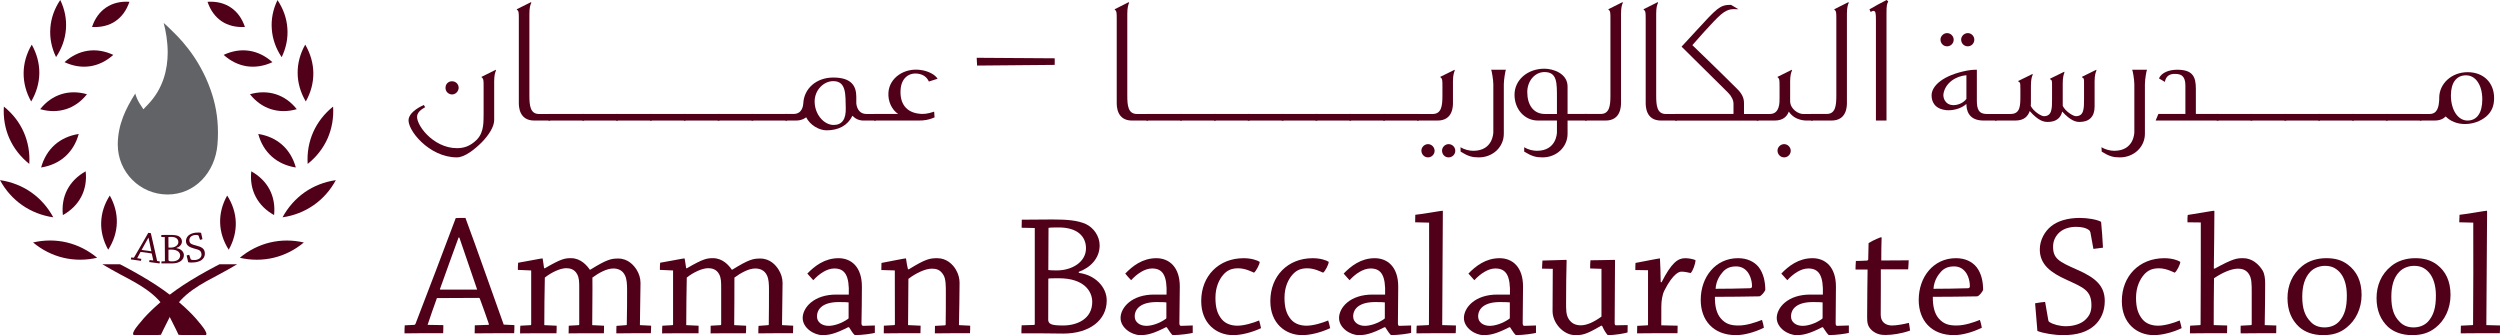 <svg xmlns="http://www.w3.org/2000/svg" id="Layer_2" viewBox="0 0 1920 257.38"><defs><style>      .cls-1 {        fill: #500019;      }      .cls-2 {        fill: #626366;      }    </style></defs><g id="Layer_1-2" data-name="Layer_1"><g><g><g><path class="cls-1" d="M371.41,66.45c0-4.77,0-5.98-1.5-7.05l-.11-.37,11.05-5.48v.78c-.54,1.24-1.32,3.42-1.32,8.14v29.83c0,5.21-4.42,11.73-9.47,16.93-5.06,5.06-12.95,11.64-19.19,11.64-21.56,0-38.62-21.62-37.02-29.6.79-4,5.39-7.84,11.67-10.64l.97,1.72c-3.8,2.13-5.15,3.61-5.98,5.87-2.12,6.4,11.69,25.57,30.37,25.57,4.91,0,9.98-1.12,15.5-6.68,5.63-6.02,4.87-14.23,5.04-19.56v-21.09ZM352.18,68.21c-.55,2.75-3.02,4.67-5.77,4.28-2.86-.54-4.71-3.04-4.16-6.03.35-2.62,2.98-4.47,5.69-3.98,2.86.39,4.68,2.98,4.25,5.74"></path><path class="cls-1" d="M398.46,14.5c0-4.75,0-5.99-1.46-7.04l-.15-.35,11.1-5.53v.79c-.61,1.22-1.37,3.37-1.37,8.12v62.95c0,7.73.68,14.11,7.42,14.11h8.56v5.04h-12.22c-11.74,0-11.88-10.88-11.88-13.67V14.5Z"></path><rect class="cls-1" x="421.18" y="87.52" width="27.4" height="5.06"></rect><rect class="cls-1" x="447.22" y="87.52" width="27.34" height="5.06"></rect><rect class="cls-1" x="473.16" y="87.52" width="27.39" height="5.06"></rect><rect class="cls-1" x="499.17" y="87.52" width="27.33" height="5.06"></rect><rect class="cls-1" x="525.2" y="87.52" width="27.34" height="5.06"></rect><rect class="cls-1" x="551.19" y="87.52" width="27.3" height="5.06"></rect><rect class="cls-1" x="577.17" y="87.52" width="27.35" height="5.06"></rect><path class="cls-1" d="M603.19,92.58v-5.06h6.27c6.49,0,7.35-6.08,7.46-8,.5-11.48,9.99-19.97,23.04-19.97,14.13,0,17.68,6.67,17.68,14.84v4.91c.16,1.99,1.21,8.23,7.88,8.23h7.1v5.06h-9.49c-3.46,0-6.36-1.45-8.47-3.69-3.68,7.56-10.79,11.19-19.81,11.19-5.85,0-12.75-4.04-15.7-9.99-2.11,1.58-4.72,2.49-7.76,2.49h-8.2ZM640.24,95.97c6.38,0,9.61-4.3,9.3-13.23-.3-9.61.68-20.43-9.58-20.43-7.42,0-14.32,6.83-14.32,15.64,0,9.88,7.14,18.02,14.6,18.02"></path><path class="cls-1" d="M689.78,87.52c-4.64-3.04-8-9.49-7.46-16.57.83-11.4,12.31-18.86,24.43-17.25,6.24.79,11.35,3.58,13.32,6.77l-6.68,2.15c-1.72-3.73-4.66-5.47-8.28-6.01-6.76-1.05-12.32,3.06-13.32,10.89-1.17,9.92,2.59,18.26,13.49,19.75,3.57.58,6.97.25,12.16-1.5l.3,4.42c-4.54,1.93-8.58,2.54-12.64,2.39h-33.81v-5.06h18.49Z"></path><polygon class="cls-1" points="810.02 44.78 810.02 49.83 750.42 50.36 750.1 44.38 810.02 44.78"></polygon><path class="cls-1" d="M857.64,14.5c0-4.75,0-5.99-1.48-7.04l-.1-.35,10.95-5.53v.79c-.4,1.22-1.25,3.37-1.25,8.12v62.95c0,7.73.63,14.11,7.48,14.11h8.51v5.04h-12.34c-11.69,0-11.76-10.88-11.76-13.67V14.5Z"></path><rect class="cls-1" x="880.41" y="87.52" width="27.3" height="5.06"></rect><rect class="cls-1" x="906.38" y="87.52" width="27.34" height="5.06"></rect><rect class="cls-1" x="932.37" y="87.52" width="27.33" height="5.06"></rect><rect class="cls-1" x="958.3" y="87.52" width="27.42" height="5.06"></rect><rect class="cls-1" x="984.39" y="87.52" width="27.3" height="5.06"></rect><rect class="cls-1" x="1010.28" y="87.52" width="27.36" height="5.06"></rect><rect class="cls-1" x="1036.36" y="87.52" width="27.26" height="5.06"></rect><rect class="cls-1" x="1062.3" y="87.52" width="27.31" height="5.06"></rect><path class="cls-1" d="M1115.88,78.91c0,2.79-.06,13.67-11.85,13.67h-15.75v-5.04h12c6.83,0,7.51-6.43,7.51-14.13v-6.96c0-4.77,0-5.98-1.48-7.05l-.2-.37,11.08-5.48v.78c-.49,1.24-1.32,3.42-1.32,8.14v16.44ZM1101.77,115.81c0,2.77-2.27,5.06-5.06,5.06s-5.08-2.29-5.08-5.23c0-2.66,2.41-4.95,5.08-4.95s5.06,2.29,5.06,5.12M1117.66,115.81c0,2.77-2.26,5.06-5.15,5.06s-5.02-2.29-5.02-5.23c0-2.66,2.43-4.95,5.02-4.95,2.88,0,5.15,2.29,5.15,5.12"></path><path class="cls-1" d="M1146.87,64.75c0-3.63-1.25-10.51-1.63-11.17h11.26c-.34.66-1.57,7.54-1.57,11.17v37.98c0,10.12-8.36,18.14-19.17,18.14-5.15,0-8.18-.82-13.99-4.39l-.12-3.4c3.21,1.93,6.87,2.73,9.86,2.73,15.36,0,15.36-14.23,15.36-14.23v-36.83Z"></path><path class="cls-1" d="M1170.57,113.08c3.11,1.93,6.91,2.73,9.8,2.73,15.36,0,15.36-14.23,15.36-14.23v-9h-14.57c-10.15,0-18.01-8.54-18.01-19.82s9.88-20,23.01-20c6.37,0,17.73,3.47,17.73,13.71v21.05h14.72v5.06h-14.72v10.15c0,10.12-8.42,18.14-19.18,18.14-5.21,0-8.14-.82-14.11-4.39l-.02-3.4ZM1195.73,87.52v-11.98c0-11.95.26-20.2-9.58-20.2-7.4,0-13.21,6.85-13.21,15.39,0,9.76,4.68,16.8,13.56,16.8h9.23Z"></path><path class="cls-1" d="M1244.94,78.91c0,2.79-.16,13.67-11.86,13.67h-15.74v-5.06h12c6.75,0,7.47-6.36,7.47-14.09V14.5c0-4.75,0-5.99-1.46-7.04l-.15-.37,11.05-5.51v.8c-.58,1.21-1.3,3.35-1.3,8.11v68.42Z"></path><path class="cls-1" d="M1263.88,14.5c0-4.75,0-5.99-1.51-7.04l-.16-.35,11.07-5.53v.79c-.58,1.22-1.33,3.37-1.33,8.12v62.95c0,7.73.67,14.11,7.42,14.11h8.54v5.04h-12.26c-11.66,0-11.76-10.88-11.76-13.67V14.5Z"></path><path class="cls-1" d="M1286.57,92.58v-5.06h44.76v-7.68c.04-2.8-1.49-6.01-4.21-8.71-10.26-10.26-35.68-35.31-35.68-35.31l10.79-11.69c16.66-18.13,18.64-20.41,27.18-20.41l5.69,3.38c-4.07,0-7.29-.96-13.12,3.78-5.39,4.34-22.26,23.78-22.26,23.78,0,0,21.15,20.37,34.88,34.09,4.78,4.82,4.78,8.86,4.78,10.68v8.11h11.1v5.06h-63.92Z"></path><path class="cls-1" d="M1366.69,66.45c0-4.77,0-5.98-1.43-7.05l-.12-.37,11.05-5.48v.78c-.56,1.24-1.36,3.42-1.36,8.14v15.55c.29,5.9,6.33,9.52,9.9,9.52h7.47v5.04h-4.39s-9.2.56-14.01-6.9c-1.29,3.56-4.25,6.9-10.82,6.9h-13.83v-5.04h10.13c7.7,0,7.42-9.04,7.42-12v-9.09ZM1375.29,115.81c0,2.77-2.31,5.06-5.08,5.06s-5.08-2.29-5.08-5.23c0-2.66,2.39-4.95,5.08-4.95s5.08,2.29,5.08,5.12"></path><path class="cls-1" d="M1418.44,78.91c0,2.79-.11,13.67-11.85,13.67h-15.76v-5.06h12.04c6.78,0,7.43-6.36,7.43-14.09V14.5c0-4.75,0-5.99-1.48-7.04l-.1-.37,11.02-5.51v.8c-.52,1.21-1.31,3.35-1.31,8.11v68.42Z"></path><path class="cls-1" d="M1440.71,92.58V15.44c0-5.32-.2-7.08-2.03-7.08-.75,0-1.97.87-1.97.87l-.99-2.03c8.18-4.56,5.17-3.11,13.23-7.21l1.23,1.18c-.96,1.71-1.35,2.78-1.35,8.94v82.47h-8.12Z"></path><path class="cls-1" d="M1523.38,92.58c-11.8,0-13.18-8.25-13.18-12.74-4.26,3.83-10.75,5.15-15.22,4.78-9.22-.86-11.52-6.6-11.52-11.34,0-7.59,9.13-15.52,27.08-19.03,4.1-.8,7.68-.69,7.68-.69v23.58c0,6.42,1.24,10.41,7.62,10.41h7.6v5.04h-10.06ZM1500.43,30.51c0,2.81-2.26,5.06-5.1,5.06s-5.03-2.25-5.03-5.2c0-2.62,2.37-4.95,5.03-4.95,2.83,0,5.1,2.33,5.1,5.09M1510.2,57.76c-8.28.68-16.14,5.93-17.61,14.19-.56,3.18,1.33,8.8,7.72,8.8,2.95,0,7.29-1.33,9.89-4.78v-18.21ZM1516.27,30.51c0,2.81-2.21,5.06-5.03,5.06s-5.08-2.25-5.08-5.2c0-2.62,2.41-4.95,5.08-4.95,2.83,0,5.03,2.33,5.03,5.09"></path><path class="cls-1" d="M1551.62,67.97c0-4.83,0-4.28-1.53-5.36l-.08-.42,11.05-5.43v.82c-.54,1.17-1.3,3.29-1.3,8.11,0,14.81,0,14.48-.16,15.6,2.02,4.25,8,7.95,10.1,7.95,6.27,0,6.27-5.93,6.27-13.18v-9.84c0-4.84,0-4.25-1.41-5.36l-.18-.39,11.05-5.43v.77c-.44,1.22-1.25,3.33-1.25,8.14v17.33c1.95,4.25,8,7.95,10.1,7.95,6.26,0,6.26-5.93,6.26-13.18v-11.31c0-4.78,0-4.28-1.47-5.35l-.16-.37,11.09-5.48v.78c-.52,1.24-1.35,3.42-1.35,8.14v19.46c0,7.76-4.2,11.73-11.6,11.73-2.65,0-6.73-.79-13.28-7.98-1.19,5.34-5.17,7.98-11.18,7.98-2.71,0-7.01-.65-13.77-8.38-1.24,3.71-4.08,7.3-10.91,7.3h-15.78v-5.04h12c7.52,0,7.52-6.43,7.52-14.13v-5.45Z"></path><path class="cls-1" d="M1639.17,64.75c0-3.63-1.21-10.51-1.64-11.17h11.37c-.46.66-1.61,7.54-1.61,11.17v37.98c0,10.12-8.42,18.14-19.24,18.14-5.13,0-8.16-.82-13.91-4.39l-.22-3.4c3.26,1.93,6.95,2.73,9.87,2.73,15.38,0,15.38-14.23,15.38-14.23v-36.83Z"></path><path class="cls-1" d="M1703.81,87.52v5.06h-48.28l2.11-5.06h20.74v-21.84c0-7.03-3.03-8.8-7.41-8.92-4.92-.28-7.58,1.89-8.37,6.15-1.99-1.23-2.25-1.39-4.52-2.71,1.93-4.39,7.66-6.65,13.97-6.65,11.98,0,14.37,5.35,14.37,14.65v19.32h17.39Z"></path><rect class="cls-1" x="1702.44" y="87.52" width="27.3" height="5.06"></rect><rect class="cls-1" x="1728.41" y="87.52" width="27.41" height="5.06"></rect><rect class="cls-1" x="1754.43" y="87.52" width="27.32" height="5.06"></rect><rect class="cls-1" x="1780.41" y="87.52" width="27.33" height="5.06"></rect><rect class="cls-1" x="1806.48" y="87.52" width="27.26" height="5.06"></rect><rect class="cls-1" x="1832.42" y="87.52" width="27.28" height="5.06"></rect><path class="cls-1" d="M1873.31,75.26c0-11.19,9.67-19.83,21.83-19.83s20.33,8.03,20.33,19.83c0,6.19-1.9,10.55-5.99,14.16-4.4,3.72-10.29,5.83-16.42,5.83s-11.3-2.24-14.78-5.83c-1.77,1.85-4.44,3.16-8.54,3.16h-11.32v-5.04h7.4c5.87,0,7.24-4.93,7.5-11.33v-.95ZM1882.3,73.28c0,11.21,5.42,19.3,12.74,19.3s11.36-5.94,11.36-16.25c0-11.02-5.09-18.49-12.5-18.49s-11.6,5.74-11.6,15.43"></path></g><g><path class="cls-1" d="M318.3,249.48c.34-.18.57-.35.78-.7,9.32-23.93,21.85-57.2,30.93-81.28,1.62-.14,4.47-.14,7.45-.14,9.01,24.21,20.65,57.76,29.38,81.94l8.22.38c0,2.03,0,4.35-.18,6.22h-12.61c-6.19,0-12.35.11-17.73.11,0-1.97.11-4.16.11-6.17l10.51-.36c.27,0,.36-.44.27-.7-2.15-6.21-4.71-13.7-6.86-19.27-.16-.58-.39-.73-.91-.73l-32.11.15c-2.31,6.41-5.09,14.23-7.16,20.56l12.09.2c0,2.03,0,4.2-.13,6.22h-17.83c-3.9,0-8.26.11-11.86.11,0-2.13,0-4.16.18-6.17l7.45-.36ZM352.18,182.41c-4.56,12.21-9.8,27.28-14.16,39.21-.34.56-.18.79.22.79h28.22c-4.18-12.29-9.42-27.49-13.68-39.99h-.6Z"></path><path class="cls-1" d="M397.72,207.25c0-1.74,0-3.87.22-5.46,5.34-.85,17.54-3.33,18.47-3.33.2,0,.4.1.4.38.23,2.1.83,4.82,1.03,7.12l.59.09c12.81-7.49,15.57-7.77,20.18-7.77,7.46,0,12.28,5.76,14.36,8.85h.38c12.9-8,16.1-8.57,21.49-8.57,7.48,0,11.92,5.2,14.07,8.57,1.89,3.1,3,6.42,3,10.25,0,10.04-.46,21.96-.46,32.31l8.64.44c0,1.73-.22,4.06-.22,5.78h-13.91c-4.36,0-8.85.11-12.62.11,0-1.83,0-4,.11-5.75l7.56-.58c.3,0,.36-.2.36-.54.23-8.92.23-19.34.23-26.53,0-4.47-.23-8.23-1.57-11.03-1.86-4.05-5.37-5.39-9.03-5.39-5.14,0-11.36,3.51-16.04,6.98.16,10.24-.14,25-.14,36.52l9.08.44c0,1.89,0,3.92-.12,5.78h-14.85c-4.19,0-8.8.11-12.24.11,0-1.83,0-3.88.11-5.89l7.57-.44c.24,0,.48-.2.48-.54v-27.52c0-5.08,0-8.22-1.64-11.14-2.05-3.75-5.37-4.53-8.37-4.53-4.46,0-11.27,3.09-16.41,7.21-.24,11.45-.41,25.11-.41,36.52l9.5.44c0,1.89,0,4.06-.15,5.78h-14.73c-4.13,0-9.25.11-13.21.11,0-1.83,0-4,.19-5.89l7.95-.44c.26,0,.38-.2.38-.54v-41.46l-10.23-.44Z"></path><path class="cls-1" d="M506.8,207.25c0-1.74,0-3.87.18-5.46,5.35-.85,17.56-3.33,18.46-3.33.27,0,.42.1.42.38.29,2.1.85,4.82,1.1,7.12l.51.09c12.81-7.49,15.66-7.77,20.18-7.77,7.48,0,12.36,5.76,14.35,8.85h.38c12.93-8,16.14-8.57,21.55-8.57,7.54,0,11.96,5.2,14.05,8.57,1.91,3.1,3.03,6.42,3.03,10.25,0,10.04-.42,21.96-.42,32.31l8.59.44c0,1.73-.16,4.06-.16,5.78h-14.01c-4.42,0-8.82.11-12.61.11,0-1.83,0-4,.15-5.75l7.5-.58c.32,0,.37-.2.37-.54.16-8.92.16-19.34.16-26.53,0-4.47-.16-8.23-1.51-11.03-1.83-4.05-5.36-5.39-9.08-5.39-5.1,0-11.23,3.51-15.95,6.98.12,10.24-.17,25-.17,36.52l9.17.44c0,1.89,0,3.92-.18,5.78h-14.89c-4.23,0-8.74.11-12.22.11,0-1.83,0-3.88.04-5.89l7.6-.44c.22,0,.48-.2.48-.54v-27.52c0-5.08,0-8.22-1.61-11.14-2.06-3.75-5.32-4.53-8.47-4.53-4.39,0-11.27,3.09-16.35,7.21-.22,11.45-.4,25.11-.4,36.52l9.49.44c0,1.89,0,4.06-.04,5.78h-14.81c-4.18,0-9.27.11-13.17.11,0-1.83,0-4,.16-5.89l7.9-.44c.25,0,.35-.2.35-.54v-41.46l-10.16-.44Z"></path><path class="cls-1" d="M651.31,251.33c-9.93,5.1-14.73,6.05-19.62,6.05-6.58,0-15.23-5.53-15.23-13.18s8.26-18.16,26.26-17.97h9.15c.55-14.41-2.84-20.05-11.12-20.05-5.67,0-11.57,4.04-16.14,9.01-1.4-1.65-3.18-3.47-4.58-5.08,5.63-5.82,13.28-11.82,23.97-11.82,9.89,0,17.94,6.81,17.94,21.76,0,6.45-.14,22.51-.33,28.21,0,1.29.49,1.99,1.31,1.99l8.96-.29v5.7c-1.86.51-9.52,1.71-15.41,1.71-1.36-1.2-2.73-3.35-4.4-6.05h-.75ZM627.44,243.15c0,4.15,3.7,7.1,8.96,7.1,3.9,0,9.79-1.74,14.91-5.36.42-.28.42-.54.42-1.21v-11.45c-.63-.12-3.45-.25-7.5-.25-11.86,0-16.78,4.94-16.78,11.04v.11Z"></path><path class="cls-1" d="M676.86,207.38c0-1.75.11-3.73.11-5.45,5.35-.98,17.63-3.49,18.54-3.49.32,0,.32.12.32.23.34,2.72.99,6.19,1.47,8.07l.64.1c13.27-8.17,16.29-8.54,22.03-8.54,6.98,0,11.92,4.8,14.23,8.95,1.99,3.37,2.75,6.91,2.75,9.96,0,9.82-.32,22.42-.48,32.48l8.63.44c0,1.73,0,3.92-.16,5.78h-14.12c-4.16,0-9.1.11-12.85.11,0-1.69,0-3.86.08-5.75l7.78-.42c.34-.16.44-.28.44-.54.14-7.23.14-16.9.14-24.3,0-5.41,0-10.62-1.71-13.57-2.57-4.6-5.91-5.11-9.2-5.11-4.89,0-12.47,3.63-17.85,7.83-.1,10.18-.26,25.71-.26,35.52l9.65.44c0,1.89-.15,4.06-.15,5.78h-15.18c-4.24,0-8.97.11-12.97.11,0-1.83,0-4,.05-5.89l7.97-.44c.26,0,.52-.2.52-.56l-.07-41.44-10.36-.31Z"></path><path class="cls-1" d="M793.99,249.56c.36,0,.72-.08.72-.66v-73.79l-10.09-.2c0-2.16.11-4.18.11-6.19,5.86,0,16.82-.17,23.49-.17,11.54,0,19.34.69,25.81,3.56,6.03,2.9,10.5,9.37,10.5,16.38,0,9.95-7.24,17.14-16.02,20.28v.82c12.07,1.43,21.45,10.48,21.45,21.21,0,15.04-13.09,25.39-33.41,25.39-3.34,0-13.85-.18-16.35-.18h-15.76c0-1.97,0-4.16.18-6.17l9.37-.28ZM805.02,245.01c-.18,4.03,2.53,4.96,11.45,4.96,10.67,0,22.37-4.96,22.37-18.12,0-8.18-6.33-18.14-25.61-18.14-4.62,0-7.14,0-8.12.29l-.08,31ZM805.1,207.38c.85.15,3.12.31,6.45.31,11.97,0,22.49-6.58,22.49-16.99,0-9.22-6.69-16.03-21-16.03-4.26,0-6.7.07-7.78.34l-.16,32.37Z"></path><path class="cls-1" d="M895.34,251.33c-9.87,5.1-14.71,6.05-19.54,6.05-6.57,0-15.21-5.53-15.21-13.18s8.2-18.16,26.23-17.97h9.08c.58-14.41-2.77-20.05-11.08-20.05-5.68,0-11.57,4.04-16.12,9.01-1.53-1.65-3.26-3.47-4.51-5.08,5.61-5.82,13.23-11.82,23.88-11.82,9.87,0,18.01,6.81,18.01,21.76,0,6.45-.2,22.51-.32,28.21,0,1.29.41,1.99,1.25,1.99l9-.29v5.7c-1.91.51-9.58,1.71-15.51,1.71-1.29-1.2-2.62-3.35-4.43-6.05h-.72ZM871.47,243.15c0,4.15,3.75,7.1,9.01,7.1,3.87,0,9.8-1.74,14.85-5.36.45-.28.45-.54.45-1.21v-11.45c-.67-.12-3.4-.25-7.52-.25-11.76,0-16.8,4.94-16.8,11.04v.11Z"></path><path class="cls-1" d="M922.54,231.15c0-19.18,13.41-32.85,32.56-32.85,5.83,0,10.27,1.48,12.36,2.81,0,1.83-2.83,7.23-4.39,8.31-1.31-.55-6.57-3.37-12.07-3.37s-8.72,1.73-11.55,4.97c-2.94,3.37-5.99,9.27-5.99,17.62,0,7.63,1.46,12.47,4.82,16.51,3.18,3.89,8.07,4.98,12.04,4.98,5.25,0,12.28-2.15,16.7-4.02.53,1.75,1.03,4.02,1.46,5.91-7.32,3.46-15.58,5.37-21.37,5.37-13.03,0-24.57-9.11-24.57-26.07v-.16Z"></path><path class="cls-1" d="M975.62,231.15c0-19.18,13.41-32.85,32.48-32.85,5.91,0,10.39,1.48,12.37,2.81,0,1.83-2.7,7.23-4.33,8.31-1.36-.55-6.59-3.37-12.07-3.37s-8.68,1.73-11.53,4.97c-2.99,3.37-6.05,9.27-6.05,17.62,0,7.63,1.5,12.47,4.84,16.51,3.18,3.89,8.04,4.98,12.07,4.98,5.26,0,12.3-2.15,16.64-4.02.6,1.75,1.12,4.02,1.53,5.91-7.32,3.46-15.64,5.37-21.41,5.37-13.04,0-24.54-9.11-24.54-26.07v-.16Z"></path><path class="cls-1" d="M1063.2,251.33c-9.95,5.1-14.79,6.05-19.6,6.05-6.65,0-15.22-5.53-15.22-13.18s8.16-18.16,26.21-17.97h9.16c.55-14.41-2.85-20.05-11.13-20.05-5.71,0-11.63,4.04-16.15,9.01-1.5-1.65-3.21-3.47-4.53-5.08,5.57-5.82,13.27-11.82,23.83-11.82,9.94,0,18.06,6.81,18.06,21.76,0,6.45-.18,22.51-.23,28.21,0,1.29.31,1.99,1.13,1.99l9.02-.29v5.7c-1.89.51-9.56,1.71-15.46,1.71-1.32-1.2-2.69-3.35-4.42-6.05h-.66ZM1039.24,243.15c0,4.15,3.84,7.1,8.99,7.1,3.87,0,9.84-1.74,14.96-5.36.36-.28.36-.54.36-1.21v-11.45c-.66-.12-3.46-.25-7.47-.25-11.86,0-16.85,4.94-16.85,11.04v.11Z"></path><path class="cls-1" d="M1086.84,170.73c0-1.87.1-3.91.1-5.77,5.81-.57,19.77-3.11,20.86-3.11.2,0,.31.15.31.56-.11,24.27-.31,60.54-.49,87.26l10.53.29c0,1.88,0,4.07-.18,5.93h-15.65c-4.77,0-10.01.11-14.46.11,0-1.83,0-4,.16-5.89l9-.44c.21,0,.41-.2.41-.54.12-23.63.22-54.63.12-78.15l-10.7-.26Z"></path><path class="cls-1" d="M1159.09,251.33c-9.89,5.1-14.79,6.05-19.67,6.05-6.51,0-15.14-5.53-15.14-13.18s8.19-18.16,26.17-17.97h9.19c.49-14.41-2.83-20.05-11.21-20.05-5.58,0-11.54,4.04-16.12,9.01-1.44-1.65-3.15-3.47-4.56-5.08,5.65-5.82,13.27-11.82,23.94-11.82,9.95,0,18.01,6.81,18.01,21.76,0,6.45-.22,22.51-.27,28.21,0,1.29.44,1.99,1.15,1.99l9.06-.29v5.7c-1.89.51-9.57,1.71-15.46,1.71-1.38-1.2-2.71-3.35-4.46-6.05h-.63ZM1135.22,243.15c0,4.15,3.71,7.1,8.95,7.1,3.87,0,9.75-1.74,14.91-5.36.46-.28.46-.54.46-1.21v-11.45c-.7-.12-3.57-.25-7.57-.25-11.81,0-16.76,4.94-16.76,11.04v.11Z"></path><path class="cls-1" d="M1229.72,250.12c-11.78,6.97-14.67,7.26-20.01,7.26-8.98,0-17.34-9.27-17.34-18.43,0-11.54.16-22.82.16-32.49l-8.24-.14c0-2.03.22-4.18.32-6.21,4.72-.09,16.5-.53,18.15-.53.22,0,.4.19.4.44-.28,10.2-.4,20.96-.4,32.1,0,5.63-.14,9.39,1.99,12.88,2.33,3.6,5.53,4.84,9.34,4.84,4.7,0,10.11-2.54,15.84-6.69.07-11.15,0-26.61,0-36.69l-8.7-.28c0-2.01,0-4.26.25-6.28,4.92,0,16.83-.32,18.59-.32.18,0,.27.19.27.44,0,15.17-.27,32.22-.27,47.95,0,1.33.27,1.87,1.01,1.87l8.98-.16c0,1.77,0,3.92-.1,5.65-1.65.56-9.18,2.05-15.22,2.05-1.32-1.38-2.81-3.78-4.34-7.12l-.66-.14Z"></path><path class="cls-1" d="M1255.94,207.38c0-1.88,0-3.73.12-5.45,5.39-.98,17.83-3.49,18.71-3.49.08,0,.08.12.08.4.3,3.48.42,10.75.56,17.79l.67.18c7.62-15.06,12.54-18.51,18.09-18.51,2.95,0,6.07.66,7.97,1.48,0,2.78-2.11,8.56-3.75,9.92-1.27-.29-4.49-1.08-6.84-1.08-1.38,0-2.6.43-4.54,2-2.43,2.05-5.47,5.93-8.78,12.52-1.57,3.1-2.33,7.92-2.33,12.19-.04,4.72-.04,10.09-.04,14.51l12.56.28c0,1.73,0,3.92-.1,5.78h-17.06c-4.72,0-9.72.11-13.99.11,0-1.83,0-4,.1-5.75l7.83-.42c.3,0,.48-.28.48-.36v-41.95l-9.75-.15Z"></path><path class="cls-1" d="M1306.16,230.26c0-17.45,11.32-31.98,28.64-31.98,6.94,0,12.35,2.57,15.86,6.83,3.82,5.01,5.08,11.52,5.08,17.57-.62,1.66-3.18,4.73-4.59,4.91-7.85.21-25.64.37-34.1.37-.1,7.38,1.34,12.88,4.48,16.52,3.97,4.68,8.32,5.5,13.75,5.5,6.19,0,13.17-2.41,17.93-4.3.67,1.88,1.18,4.2,1.45,6.01-7.38,3.68-15.6,5.7-21.39,5.7-17.44,0-27.11-11.4-27.11-27.02v-.1ZM1333.16,204.61c-4.56,0-7.67,1.58-9.97,4.16-1.67,1.99-5.21,6.16-5.62,13.02,7.68,0,18.55-.17,26.19-.42,1.08,0,1.79-.39,1.79-1.5,0-4.55-1.65-8.85-3.64-11.26-2.02-2.43-4.75-4.01-8.65-4.01h-.1Z"></path><path class="cls-1" d="M1399.39,251.33c-9.91,5.1-14.87,6.05-19.56,6.05-6.63,0-15.29-5.53-15.29-13.18s8.19-18.16,26.25-17.97h9.17c.51-14.41-2.85-20.05-11.2-20.05-5.7,0-11.57,4.04-16.1,9.01-1.48-1.65-3.19-3.47-4.61-5.08,5.58-5.82,13.28-11.82,23.94-11.82,9.95,0,18.01,6.81,18.01,21.76,0,6.45-.15,22.51-.22,28.21,0,1.29.36,1.99,1.12,1.99l9.03-.29v5.7c-1.83.51-9.51,1.71-15.44,1.71-1.31-1.2-2.73-3.35-4.48-6.05h-.61ZM1375.51,243.15c0,4.15,3.66,7.1,8.92,7.1,4.02,0,9.85-1.74,14.96-5.36.37-.28.37-.54.37-1.21v-11.45c-.69-.12-3.44-.25-7.46-.25-11.9,0-16.79,4.94-16.79,11.04v.11Z"></path><path class="cls-1" d="M1448.05,257.26c-2.91,0-6.59-.3-10.37-3.49-3.57-3.23-3.71-6.34-3.71-10.5,0-6.87.14-17.47.14-20.87,0-4.01.2-12.04.2-15.4h-9.28c0-2.15.14-4.57.29-6.58,2.85,0,5.72-.17,8.64-.31.15,0,.83-.34.83-.87.02-3.79.2-8.61.28-12.55,3.6-2.3,9.18-4.51,9.59-4.51.22,0,.42.04.42.37-.2,4.56-.26,11.85-.26,17.47,6.77,0,14.23,0,21.05-.12,0,2.41-.3,4.84-.4,6.93h-21v15.05c-.08,5.53-.08,13.33-.08,19.91,0,5.64,3.95,8.18,8.68,8.18,3.14,0,8.24-.82,12.94-2,.4,1.71.65,3.88.94,5.87-6.33,2.35-13.96,3.42-18.75,3.42h-.15Z"></path><path class="cls-1" d="M1473.58,230.26c0-17.45,11.22-31.98,28.58-31.98,6.94,0,12.33,2.57,15.8,6.83,3.92,5.01,5.07,11.52,5.07,17.57-.64,1.66-3.21,4.73-4.49,4.91-7.92.21-25.66.37-34.12.37-.11,7.38,1.34,12.88,4.44,16.52,4.02,4.68,8.3,5.5,13.81,5.5,6.2,0,13.18-2.41,17.88-4.3.67,1.88,1.2,4.2,1.48,6.01-7.4,3.68-15.58,5.7-21.35,5.7-17.49,0-27.11-11.4-27.11-27.02v-.1ZM1500.55,204.61c-4.56,0-7.66,1.58-9.95,4.16-1.73,1.99-5.22,6.16-5.69,13.02,7.68,0,18.49-.17,26.21-.42,1.1,0,1.74-.39,1.74-1.5,0-4.55-1.55-8.85-3.59-11.26-1.97-2.43-4.72-4.01-8.58-4.01h-.14Z"></path><path class="cls-1" d="M1573.11,245.83c.08.81.31,1.19,1.03,1.6,2.59,1.69,7.74,3.11,12.43,3.11,6.37,0,12.26-2.02,15.41-5.39,3.09-3.07,4.24-6.28,4.24-10.75,0-11.52-6.33-13.61-19.31-19.64-11.8-5.34-20.34-11.52-20.34-23.18,0-7.4,3.99-14.13,8.8-17.89,5.01-4.04,12.71-6.32,21.88-6.32,6.15,0,13.14,1.19,16.4,2.99.61,6.44,1.13,13.28,1.43,19.86-2.27.26-4.82.68-7.34.94l-2.29-12.64c-.28-.79-.55-1.33-.83-1.6-2.31-1.9-5.87-2.71-10.1-2.71-4.73,0-9.34,1.22-12.66,4.07-2.74,2.41-5.1,6.11-5.1,11.14,0,9.25,4.53,11.54,18.41,17.68,13.51,5.95,21.29,11.89,21.29,24.06,0,7.57-2.75,14.11-7.78,18.69-5.57,4.99-13.25,7.54-24.24,7.54-6.55,0-15.18-1.38-19.72-3.21-.58-7-1.25-14.42-1.76-21.25,2.55-.39,5.2-.93,7.69-1.08l2.43,13.98Z"></path><path class="cls-1" d="M1629.58,231.15c0-19.18,13.47-32.85,32.56-32.85,5.89,0,10.27,1.48,12.35,2.81,0,1.83-2.66,7.23-4.34,8.31-1.28-.55-6.59-3.37-12.06-3.37s-8.7,1.73-11.57,4.97c-2.91,3.37-6.05,9.27-6.05,17.62,0,7.63,1.55,12.47,4.87,16.51,3.16,3.89,8.08,4.98,12.06,4.98,5.29,0,12.24-2.15,16.62-4.02.58,1.75,1.03,4.02,1.49,5.91-7.16,3.46-15.5,5.37-21.35,5.37-12.99,0-24.58-9.11-24.58-26.07v-.16Z"></path><path class="cls-1" d="M1700.85,206.33c14.17-7.77,16.99-8.05,21.95-8.05,6.72,0,11.94,4.59,14.91,9.52,1.53,2.69,1.93,6.2,1.93,10.12,0,10.03-.18,21.29-.34,31.77l8.9.29c0,1.88,0,4.07-.08,5.93h-13.72c-4.46,0-9.44.11-13.57.11-.15-1.83,0-3.88,0-5.89l7.93-.44c.3,0,.56-.2.56-.54v-24.41c0-6.59,0-10.86-2.07-14.12-2.29-3.78-6.07-4.29-8.44-4.29-5.53,0-12.85,3.51-18.45,7.38-.16,10.63-.24,25.91-.24,35.97l10.36.29c0,1.88-.12,4.07-.12,5.93h-15.45c-3.9,0-9.01.11-13.04.11,0-1.97,0-4,.15-5.89l7.61-.44c.27,0,.41-.2.41-.54.17-23.46.17-54.75.17-78.3l-10.22-.11c-.16-1.88,0-4.02.18-5.65,5.15-.68,19.03-3.23,20.04-3.23.28,0,.44.15.44.56,0,12.59-.28,29.01-.44,43.77l.64.14Z"></path><path class="cls-1" d="M1784.07,257.38c-7.53,0-13.93-2.31-18.37-6.31-5.81-5.41-8.91-12.64-8.91-22.14s3.5-18.32,11.32-24.63c5.11-4.18,11.92-6.02,18.41-6.02s11.84,1.31,16.63,4.96c6.77,5.1,10.55,12.59,10.55,23.27s-4.69,19.71-11.66,25.17c-5.08,4.08-10.67,5.7-17.85,5.7h-.12ZM1785.13,251.45c4.1,0,8.08-1.19,11.21-4.44,4.4-4.84,6.03-10.84,6.03-19.99,0-7.43-1.69-13.71-5.39-17.89-3.4-3.63-6.79-4.96-11.42-4.96-3.7,0-8.16,1.32-11.28,4.59-4.22,4.4-6.15,10.96-6.15,19.18,0,8.73,1.93,14.61,6.33,19.06,2.47,2.85,6.26,4.44,10.6,4.44h.08Z"></path><path class="cls-1" d="M1852.49,257.38c-7.62,0-14.01-2.31-18.46-6.31-5.73-5.41-8.84-12.64-8.84-22.14s3.46-18.32,11.35-24.63c5.03-4.18,11.88-6.02,18.34-6.02s11.79,1.31,16.68,4.96c6.71,5.1,10.44,12.59,10.44,23.27s-4.53,19.71-11.52,25.17c-5.18,4.08-10.79,5.7-17.87,5.7h-.13ZM1853.51,251.45c4.06,0,8.1-1.19,11.21-4.44,4.35-4.84,6.05-10.84,6.05-19.99,0-7.43-1.74-13.71-5.45-17.89-3.28-3.63-6.77-4.96-11.32-4.96-3.8,0-8.21,1.32-11.33,4.59-4.33,4.4-6.13,10.96-6.13,19.18,0,8.73,1.8,14.61,6.26,19.06,2.55,2.85,6.29,4.44,10.59,4.44h.12Z"></path><path class="cls-1" d="M1888.7,170.73c0-1.87.22-3.91.22-5.77,5.75-.57,19.7-3.11,20.78-3.11.23,0,.39.15.39.56-.16,24.27-.39,60.54-.58,87.26l10.49.29c0,1.88,0,4.07-.14,5.93h-15.58c-4.82,0-10.05.11-14.44.11,0-1.83,0-4,.11-5.89l9-.44c.23,0,.37-.2.37-.54.14-23.63.29-54.63.14-78.15l-10.76-.26Z"></path></g></g><path class="cls-1" d="M62.36,151.17c3.04-5.83,4.21-12.41,3.44-19.6-6.27,3.49-11.09,8.29-14.1,14.04-3.02,5.76-4.17,12.45-3.42,19.58,6.26-3.48,11.08-8.27,14.07-14.02"></path><path class="cls-1" d="M50.68,83.84c6.24-2,11.65-5.85,16.11-11.47-6.89-1.96-13.66-1.97-19.78,0-6.25,1.99-11.65,5.83-16.14,11.46,6.9,1.99,13.53,1.99,19.82,0"></path><path class="cls-1" d="M60.46,102.88c-7.2,1.13-13.51,3.99-18.44,8.38-4.93,4.43-8.51,10.36-10.44,17.37,7.19-1.13,13.49-3.98,18.42-8.38,5.02-4.5,8.54-10.33,10.46-17.37"></path><path class="cls-1" d="M69.17,50.89c6.42-.96,12.53-3.96,17.84-8.74-6.49-3.03-13.19-4.12-19.64-3.15-6.39.95-12.49,3.94-17.81,8.74,6.47,3.02,13.19,4.1,19.6,3.14"></path><path class="cls-1" d="M50.64,22.35C51.22,14.73,49.75,7.22,46.28,0c-4.47,6.61-7.08,13.96-7.61,21.47-.58,7.65.9,15.16,4.38,22.37,4.43-6.6,7.04-13.93,7.59-21.5"></path><path class="cls-1" d="M81.5,5.77c-5,3.37-8.63,8.38-10.82,14.95,6.87.38,12.99-1.1,17.89-4.4,4.99-3.39,8.62-8.4,10.83-14.94-6.92-.44-12.92,1.03-17.9,4.39"></path><path class="cls-1" d="M77.7,170.82c-.22,7.14,1.66,14.29,5.4,20.96,4.16-6.46,6.42-13.5,6.62-20.66.22-7.1-1.66-14.26-5.41-20.94-4.14,6.43-6.41,13.48-6.6,20.64"></path><path class="cls-1" d="M25.41,186.22c6.84,5.7,14.76,9.71,23.21,11.73,8.45,2.01,17.33,2.01,25.99.01-6.86-5.7-14.77-9.71-23.2-11.74-8.44-2.03-17.35-2.01-26-.01"></path><path class="cls-1" d="M22.5,125.89c.52-8.53-.95-16.89-4.29-24.45-3.33-7.56-8.56-14.24-15.24-19.58-.55,8.54.88,16.89,4.23,24.46,3.38,7.56,8.61,14.25,15.3,19.56"></path><path class="cls-1" d="M30.2,56.17c.06-7.49-1.93-14.96-5.81-21.88-4.04,6.84-6.18,14.27-6.25,21.76-.06,7.61,1.89,14.95,5.8,21.9,4.04-6.85,6.18-14.28,6.26-21.77"></path><path class="cls-1" d="M23.91,147.67c-7.04-4.9-15.23-8.08-23.91-9.32,4.2,7.74,9.99,14.32,17.04,19.21,7.03,4.91,15.2,8.08,23.88,9.34-4.19-7.74-9.98-14.32-17.02-19.23"></path><path class="cls-1" d="M210.5,165.19c.74-7.12-.42-13.82-3.43-19.58-3.02-5.75-7.84-10.56-14.09-14.04-.77,7.18.38,13.75,3.44,19.59,2.99,5.75,7.82,10.55,14.09,14.02"></path><path class="cls-1" d="M227.91,83.83c-4.47-5.63-9.88-9.47-16.12-11.46-6.16-1.97-12.91-1.96-19.81,0,4.47,5.62,9.86,9.46,16.12,11.47,6.28,1.99,12.93,1.98,19.82,0"></path><path class="cls-1" d="M208.77,120.25c4.9,4.4,11.22,7.25,18.42,8.38-1.93-7.01-5.47-12.94-10.43-17.37-4.92-4.39-11.24-7.26-18.42-8.38,1.89,7.04,5.38,12.88,10.43,17.37"></path><path class="cls-1" d="M209.21,47.74c-5.34-4.8-11.43-7.79-17.84-8.74-6.42-.98-13.12.12-19.62,3.15,5.34,4.78,11.43,7.78,17.84,8.74,6.42.95,13.12-.12,19.62-3.14"></path><path class="cls-1" d="M216.33,43.93c3.45-7.22,4.96-14.71,4.36-22.38-.53-7.51-3.12-14.85-7.58-21.47-3.48,7.21-4.96,14.72-4.36,22.34.55,7.58,3.14,14.9,7.59,21.5"></path><path class="cls-1" d="M159.38,1.38c2.22,6.54,5.83,11.55,10.83,14.94,4.9,3.3,11.02,4.78,17.89,4.4-2.22-6.57-5.82-11.59-10.83-14.95-4.96-3.36-10.98-4.82-17.88-4.39"></path><path class="cls-1" d="M174.47,150.18c-3.77,6.68-5.62,13.84-5.4,20.94.19,7.16,2.45,14.2,6.59,20.66,3.76-6.68,5.62-13.84,5.42-20.96-.21-7.16-2.48-14.21-6.61-20.64"></path><path class="cls-1" d="M207.36,186.23c-8.43,2.03-16.36,6.04-23.18,11.74,8.63,2,17.51,2,25.98-.01,8.46-2.03,16.38-6.03,23.18-11.73-8.64-1.99-17.5-2.01-25.98.01"></path><path class="cls-1" d="M251.59,106.32c3.32-7.57,4.77-15.92,4.23-24.46-6.68,5.34-11.89,12.02-15.26,19.58-3.36,7.56-4.81,15.91-4.27,24.45,6.7-5.31,11.92-12,15.3-19.56"></path><path class="cls-1" d="M234.84,77.94c3.92-6.94,5.87-14.28,5.8-21.9-.08-7.49-2.21-14.92-6.23-21.76-3.9,6.92-5.9,14.39-5.81,21.88.05,7.49,2.2,14.92,6.25,21.77"></path><path class="cls-1" d="M217,166.9c8.69-1.26,16.85-4.43,23.88-9.34,7.04-4.89,12.86-11.47,17.04-19.21-8.69,1.25-16.87,4.42-23.92,9.32-7,4.91-12.82,11.49-17,19.23"></path><path class="cls-1" d="M102.72,197.93c.07-.01.15-.05.19-.15,3.31-5.56,7.74-13.34,10.97-18.96.43.03,1.18.13,1.95.23,1.51,6.32,3.4,15.07,4.83,21.37l2.15.38c-.08.52-.17,1.07-.27,1.54-.94-.13-2.2-.3-3.29-.47-1.65-.23-3.25-.43-4.67-.62.09-.49.2-1.02.26-1.53l2.77.3c.07.01.1-.09.09-.15-.35-1.61-.73-3.57-1.13-5.05,0-.13-.06-.18-.22-.2l-8.41-1.15c-.81,1.51-1.81,3.34-2.58,4.82l3.17.51c-.06.49-.17,1.03-.26,1.52-1.36-.19-2.99-.42-4.66-.66-1.03-.14-2.15-.27-3.11-.41.09-.53.15-1.03.25-1.52l1.98.18ZM113.94,182.59c-1.64,2.86-3.54,6.38-5.1,9.18-.08.13-.07.2.03.21l7.39,1.03c-.64-3.2-1.5-7.16-2.19-10.4l-.13-.02Z"></path><path class="cls-1" d="M126.49,200.67c.11,0,.17-.03.17-.17l-.11-18.43-2.67-.05c0-.53.02-1.03.02-1.55,1.56,0,4.44-.05,6.22-.05,3.04-.02,5.09.13,6.82.83,1.58.74,2.78,2.32,2.79,4.08.02,2.5-1.86,4.31-4.2,5.08v.21c3.2.36,5.68,2.6,5.71,5.29.02,3.74-3.43,6.35-8.82,6.38-.87.01-3.64-.02-4.31-.02-1.14.02-2.81.03-4.15.03,0-.51,0-1.04.03-1.55l2.48-.07ZM129.38,190.12c.2.04.81.07,1.7.06,3.16-.02,5.93-1.67,5.9-4.26,0-2.31-1.79-4-5.57-4-1.13,0-1.78.05-2.07.12l.04,8.08ZM129.39,199.51c-.03,1,.68,1.23,3.02,1.22,2.86-.01,5.93-1.28,5.93-4.56-.02-2.04-1.72-4.51-6.84-4.49-1.19.02-1.88.02-2.13.08v7.75Z"></path><path class="cls-1" d="M146.43,198.99c.06.19.15.29.35.37.73.34,2.14.48,3.35.31,1.68-.22,3.14-.95,3.84-1.88.69-.89.89-1.74.75-2.82-.39-2.86-2.14-3.12-5.75-4.14-3.28-.9-5.71-2.12-6.12-5.01-.24-1.83.55-3.64,1.67-4.74,1.18-1.19,3.13-2.04,5.51-2.37,1.63-.21,3.49-.17,4.4.13.41,1.56.78,3.24,1.07,4.86-.58.15-1.23.35-1.89.52l-1.05-3.05c-.09-.19-.18-.32-.26-.37-.68-.38-1.64-.44-2.74-.3-1.24.18-2.43.66-3.18,1.46-.66.71-1.11,1.73-.93,2.97.32,2.28,1.55,2.7,5.42,3.72,3.72.95,5.96,2.13,6.4,5.15.25,1.87-.21,3.6-1.4,4.92-1.25,1.43-3.19,2.34-6.07,2.76-1.73.25-4.02.21-5.28-.09-.39-1.71-.81-3.51-1.18-5.18.64-.19,1.33-.44,1.96-.54l1.11,3.36Z"></path><path class="cls-1" d="M141.77,235.87c-13.87-12.85-29.42-22.17-45.88-30.97-1.25-.66-2.5-1.31-3.74-1.94h-13.52c4.47,2.68,8.96,5.2,13.29,7.52,13.96,7.42,29.16,14.9,36.77,29.66,6.1,11.82,8.42,16.98,8.42,16.98l2.35.15,18.59.12c2.37-1.41-4.97-9.6-4.97-9.6-3.33-4.26-7.37-8.26-11.31-11.91"></path><path class="cls-1" d="M118.96,235.87c13.87-12.85,29.4-22.17,45.88-30.97,1.23-.66,2.48-1.31,3.74-1.94h13.52c-4.5,2.68-8.97,5.2-13.33,7.52-13.94,7.42-29.13,14.9-36.75,29.66-6.08,11.82-8.43,16.98-8.43,16.98l-2.32.15h-18.6c-2.38-1.43,4.96-9.48,4.96-9.48,3.33-4.26,7.38-8.26,11.33-11.91"></path><path class="cls-2" d="M90.45,111v.09c0,21.08,17.04,38.18,38.08,38.28h.16c20.97,0,36.55-16.93,38.33-38.43.27-3.12.38-6.13.38-9.03,0-12.59-2.21-23.14-5.58-32.73-4.73-13.43-11.21-23.86-17.05-31.48-5.86-7.68-11.01-12.4-13.43-14.81-1.92-1.95-3.82-3.72-5.62-5.25,1.66,6.29,3.04,14.12,3.07,22.59,0,13.05-3.48,27.82-15.04,39.89l-3.64,3.8-2.85-4.41c-1.56-2.46-2.65-5.07-3.39-7.66-7.28,11.52-13.35,23.74-13.43,39.14"></path></g></g></svg>